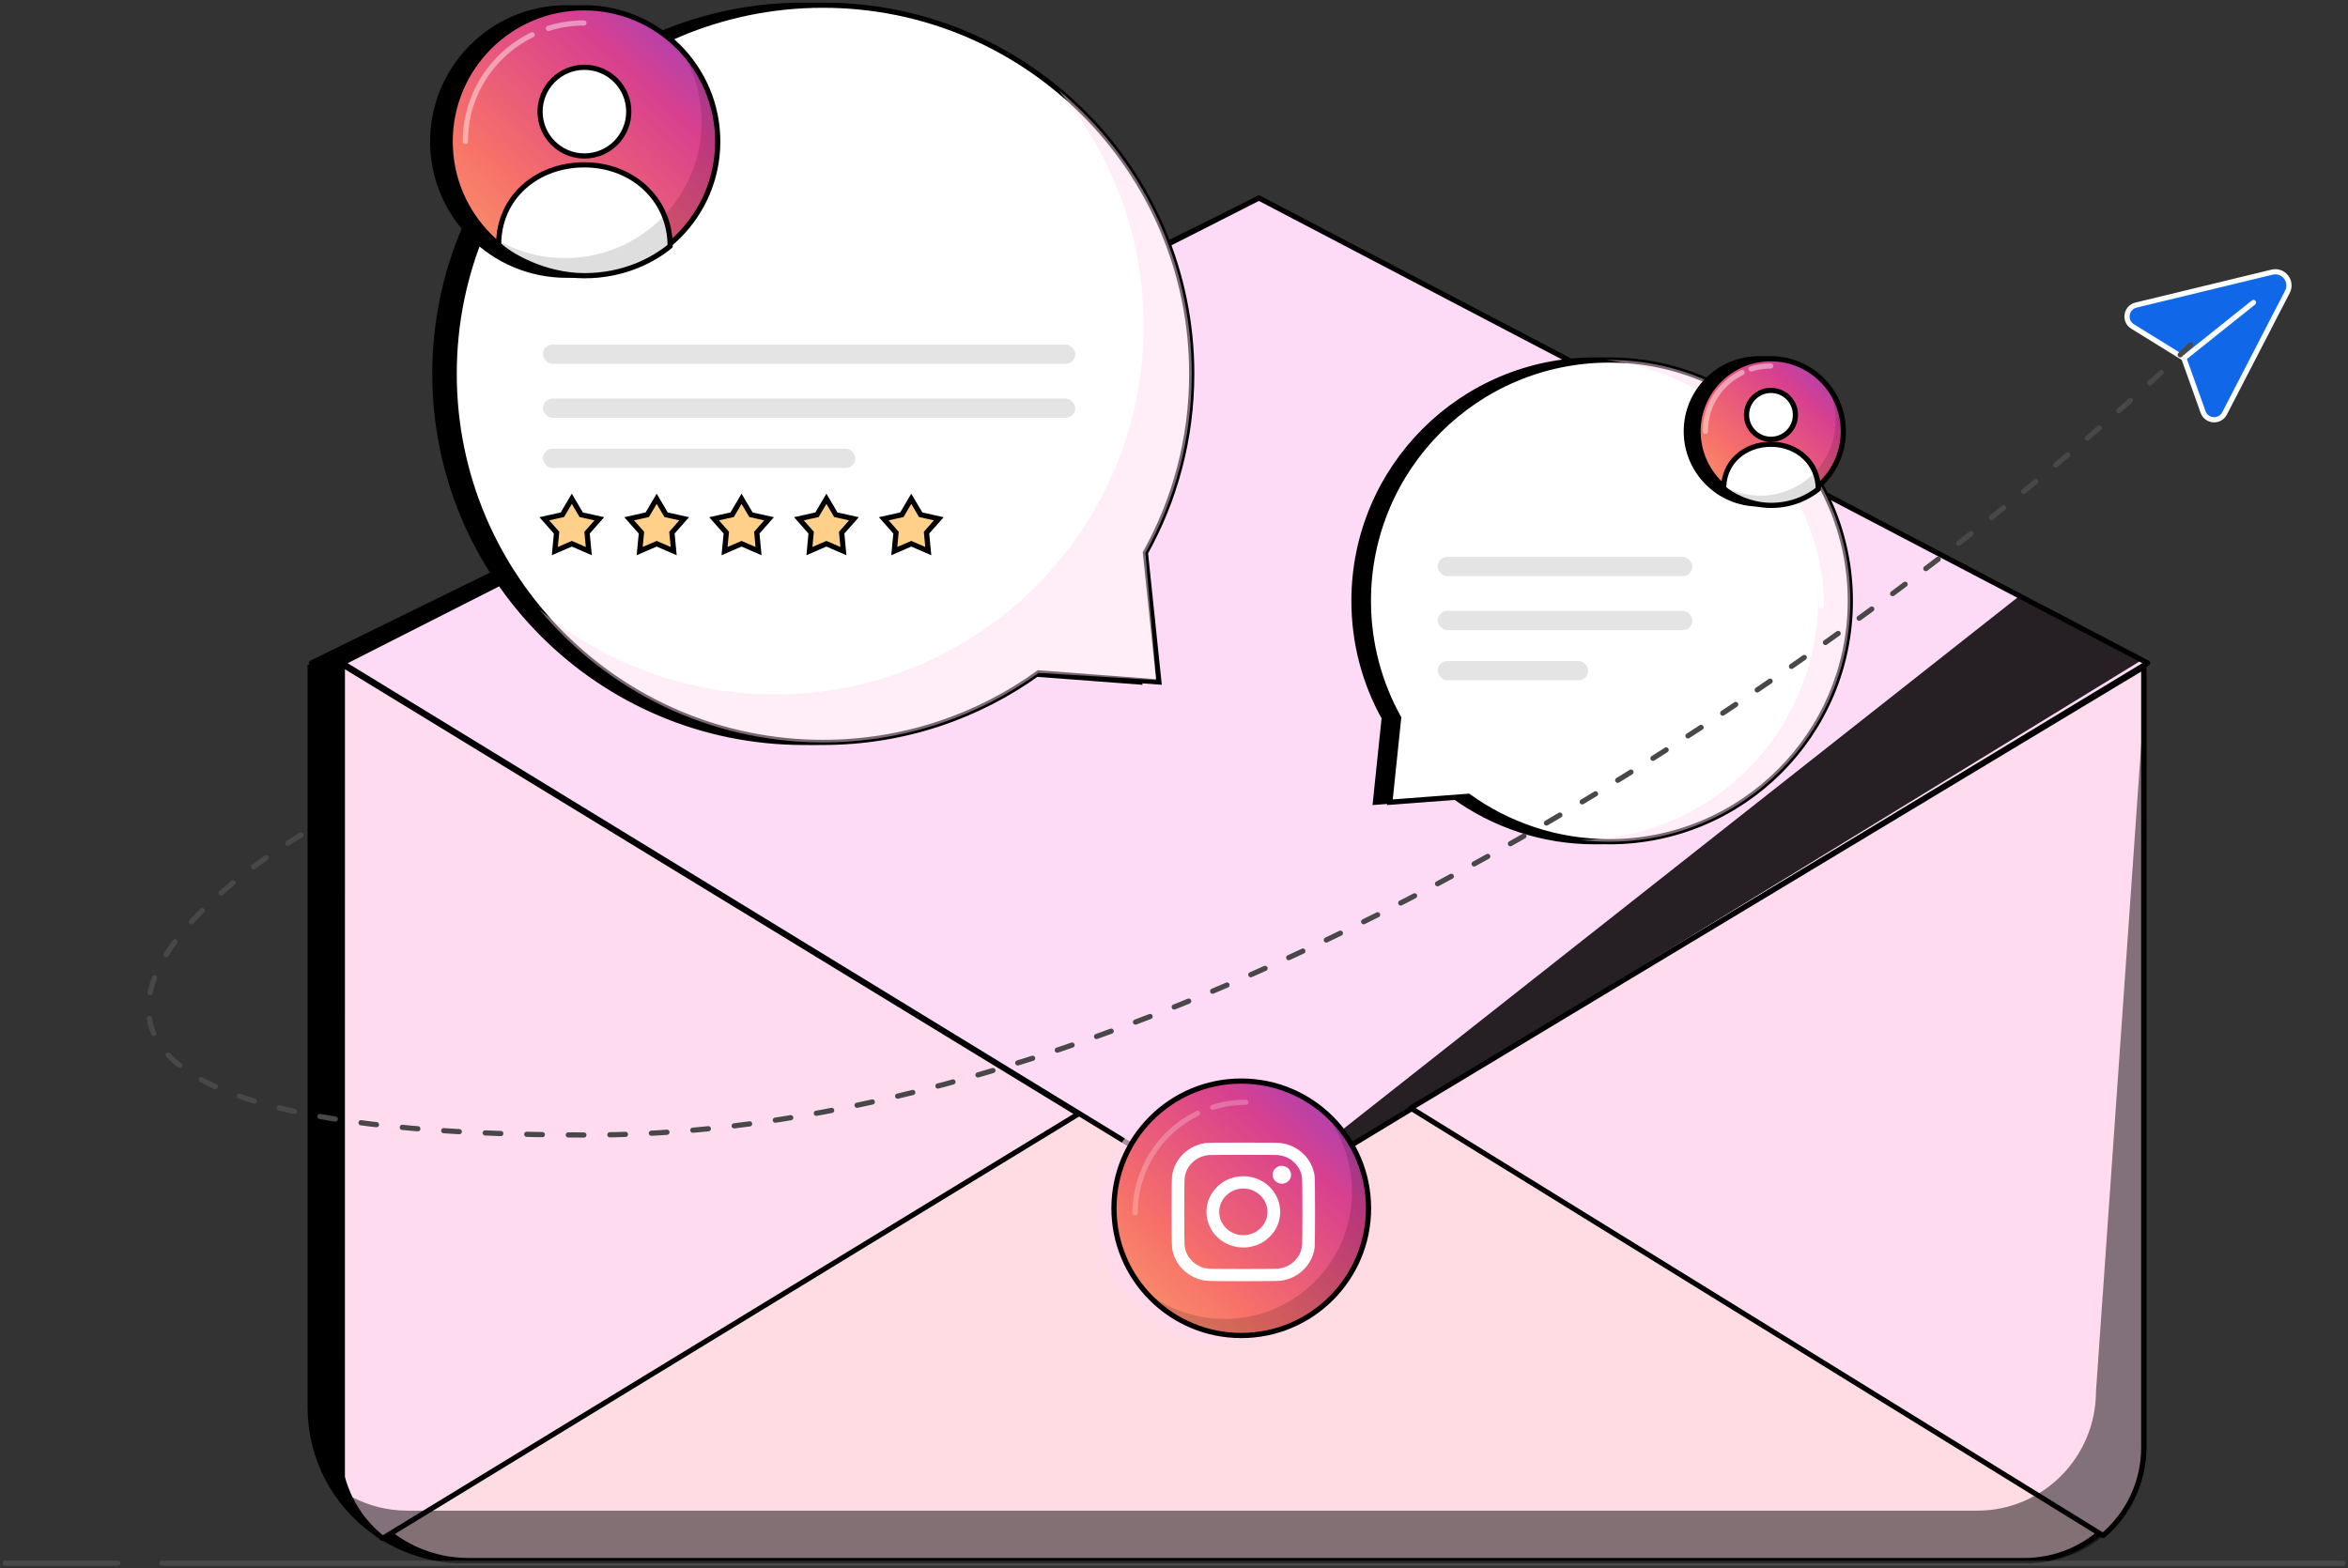 <?xml version="1.0" encoding="UTF-8"?>
<svg xmlns="http://www.w3.org/2000/svg" width="452" height="302" viewBox="0 0 452 302" fill="none">
  <rect x="0" y="0" width="452" height="302" fill="#333333" stroke="none"/>
  <path d="M59.711 128.48H406.236V271C406.236 287.293 393.028 300.5 376.736 300.5H89.211C72.919 300.5 59.711 287.293 59.711 271V128.48Z" fill="black" stroke="black"></path>
  <path d="M59.957 127.666L241.888 38.5L321.945 82.897L407.482 127.666L232.886 233.426L59.957 127.666Z" fill="black" stroke="black" stroke-linecap="round" stroke-linejoin="round"></path>
  <path d="M65.652 128.484H412.177V276.004C412.177 289.535 401.208 300.504 387.677 300.504H90.152C76.621 300.504 65.652 289.535 65.652 276.004V128.484Z" fill="#FFDBE4" stroke="black"></path>
  <path d="M65.652 128.484H412.177V278.004C412.177 290.431 402.103 300.504 389.677 300.504H90.152C76.621 300.504 65.652 289.535 65.652 276.004V128.484Z" fill="#FFDBE4" stroke="black"></path>
  <path d="M65.898 127.666L242.35 38.129L327.886 82.898L413.423 127.666L238.827 233.426L65.898 127.666Z" fill="#FDDAF5" stroke="black" stroke-linecap="round" stroke-linejoin="round"></path>
  <path d="M73.658 296.237C69.924 293.294 67.153 289.183 65.898 284.454L65.903 127.984L207.595 214.502L73.658 296.237Z" fill="#FFDBEF"></path>
  <path d="M412.68 128.437V278.727C412.68 285.519 409.641 291.6 404.848 295.686L271.591 213.38L412.68 128.437Z" fill="#FFDBEF"></path>
  <path d="M73.658 296.237C69.924 293.294 67.153 289.183 65.898 284.454L65.903 127.984L207.595 214.502L73.658 296.237Z" stroke="black" stroke-linecap="round" stroke-linejoin="round"></path>
  <path d="M412.68 128.437V278.727C412.68 285.519 409.641 291.6 404.848 295.686L271.591 213.38L412.68 128.437Z" stroke="black" stroke-linecap="round" stroke-linejoin="round"></path>
  <g style="mix-blend-mode:overlay">
    <path d="M412.349 127.077L236.582 234.746L388.883 114.654L412.349 127.077Z" fill="black" fill-opacity="0.85"></path>
  </g>
  <g style="mix-blend-mode:multiply">
    <ellipse cx="235.967" cy="234.142" rx="24.502" ry="24.497" fill="#FFDBEF" fill-opacity="0.65"></ellipse>
  </g>
  <ellipse cx="238.948" cy="232.669" rx="24.502" ry="24.497" fill="url(#paint0_linear_4545_23184)" stroke="black" stroke-linecap="round"></ellipse>
  <path fill-rule="evenodd" clip-rule="evenodd" d="M232.124 220.099C228.739 220.552 226.082 223.14 225.627 226.43C225.515 227.236 225.515 239.485 225.627 240.291C225.852 241.92 226.596 243.376 227.792 244.532C228.985 245.686 230.499 246.408 232.178 246.626C233.012 246.734 245.682 246.734 246.515 246.626C249.942 246.182 252.608 243.604 253.067 240.291C253.178 239.485 253.178 227.236 253.067 226.43C252.608 223.117 249.942 220.539 246.515 220.095C245.715 219.992 232.902 219.995 232.124 220.099ZM245.932 222.418C247.25 222.539 248.331 223.03 249.216 223.911C250.08 224.771 250.543 225.757 250.664 226.993C250.738 227.741 250.738 238.98 250.664 239.728C250.543 240.964 250.08 241.95 249.216 242.81C248.331 243.691 247.25 244.182 245.932 244.303C245.159 244.374 233.534 244.374 232.761 244.303C231.443 244.182 230.362 243.691 229.477 242.81C228.614 241.95 228.15 240.964 228.029 239.728C227.956 238.98 227.956 227.741 228.029 226.993C228.154 225.719 228.662 224.674 229.573 223.819C230.431 223.013 231.496 222.532 232.663 222.422C233.345 222.358 245.24 222.355 245.932 222.418ZM246.1 224.611C245.697 224.761 245.324 225.106 245.138 225.502C244.617 226.608 245.411 227.864 246.673 227.931C247.281 227.964 247.901 227.663 248.237 227.174C248.454 226.856 248.531 226.587 248.527 226.156C248.516 224.994 247.245 224.186 246.1 224.611ZM238.376 226.562C236.815 226.772 235.453 227.43 234.333 228.513C233.127 229.678 232.459 231.055 232.278 232.748C232.104 234.374 232.637 236.181 233.68 237.503C233.996 237.904 234.647 238.533 235.062 238.839C236.43 239.848 238.299 240.363 239.98 240.195C241.731 240.019 243.155 239.374 244.361 238.208C245.566 237.043 246.234 235.666 246.415 233.973C246.558 232.638 246.221 231.146 245.508 229.947C244.062 227.519 241.233 226.176 238.376 226.562ZM240.425 228.985C242.1 229.372 243.472 230.698 243.872 232.318C244.021 232.923 244.021 233.798 243.872 234.403C243.553 235.693 242.619 236.816 241.377 237.398C240.7 237.716 240.124 237.841 239.347 237.841C238.569 237.841 237.993 237.716 237.316 237.398C236.075 236.816 235.14 235.693 234.821 234.403C234.672 233.798 234.672 232.923 234.821 232.318C235.218 230.711 236.584 229.381 238.242 228.989C238.848 228.845 239.81 228.844 240.425 228.985Z" fill="white"></path>
  <path fill-rule="evenodd" clip-rule="evenodd" d="M235.758 253.976C249.29 253.976 260.26 243.008 260.26 229.479C260.26 223.531 258.141 218.079 254.616 213.836C260.014 218.33 263.45 225.099 263.45 232.671C263.45 246.201 252.48 257.169 238.947 257.169C231.363 257.169 224.584 253.724 220.09 248.314C224.337 251.849 229.799 253.976 235.758 253.976Z" fill="black" fill-opacity="0.15"></path>
  <path d="M218.527 233.556C218.527 225.124 223.427 217.837 230.535 214.384M239.834 212.254C237.607 212.254 235.46 212.595 233.442 213.229" stroke="white" stroke-opacity="0.24" stroke-linecap="round" stroke-linejoin="round"></path>
  <path d="M229 239.535L229.074 239.751C229.064 239.726 229.034 239.65 229 239.535Z" fill="#69C9D0"></path>
  <path d="M225.7 71.978C225.7 84.487 222.463 96.24 216.782 106.446L219.375 131.322L196.215 129.567C184.542 137.992 170.204 142.957 154.707 142.957C115.499 142.957 83.715 111.179 83.715 71.978C83.715 32.778 115.499 1 154.707 1C193.915 1 225.7 32.778 225.7 71.978Z" fill="black" stroke="black" stroke-linecap="round"></path>
  <path d="M229.414 71.978C229.414 84.487 226.178 96.24 220.497 106.446L223.09 131.322L199.93 129.567C188.256 137.992 173.919 142.957 158.422 142.957C119.214 142.957 87.43 111.179 87.43 71.978C87.43 32.778 119.214 1 158.422 1C197.63 1 229.414 32.778 229.414 71.978Z" fill="white" stroke="black" stroke-linecap="round"></path>
  <g style="mix-blend-mode:multiply">
    <path fill-rule="evenodd" clip-rule="evenodd" d="M149.171 133.713C188.379 133.713 220.163 101.935 220.163 62.735C220.163 45.479 214.004 29.661 203.764 17.359C219.438 30.379 229.418 50.014 229.418 71.98C229.418 84.488 226.182 96.241 220.5 106.447L222.579 130.952L199.93 129.571C188.257 137.995 173.921 142.958 158.425 142.958C136.477 142.958 116.854 133 103.832 117.355C116.13 127.571 131.933 133.713 149.171 133.713Z" fill="#FFDBEF" fill-opacity="0.47"></path>
  </g>
  <path d="M95.965 73.538C95.965 48.203 110.685 26.306 132.038 15.932M159.972 9.531C153.282 9.531 146.831 10.558 140.77 12.461" stroke="white" stroke-linecap="round" stroke-linejoin="round"></path>
  <path d="M129.641 91.891L129.854 92.515C129.826 92.443 129.74 92.225 129.641 91.891Z" fill="#69C9D0"></path>
  <path d="M134.804 27.248C134.804 41.469 123.274 52.997 109.051 52.997C94.827 52.997 83.297 41.469 83.297 27.248C83.297 13.028 94.827 1.5 109.051 1.5C123.274 1.5 134.804 13.028 134.804 27.248Z" fill="black" stroke="black"></path>
  <path d="M138.167 27.248C138.167 41.469 126.637 52.997 112.414 52.997C98.19 52.997 86.66 41.469 86.66 27.248C86.66 13.028 98.19 1.5 112.414 1.5C126.637 1.5 138.167 13.028 138.167 27.248Z" fill="url(#paint1_linear_4545_23184)" stroke="black"></path>
  <circle cx="112.503" cy="21.496" r="8.539" fill="white" stroke="black" stroke-linecap="round" stroke-linejoin="round"></circle>
  <path d="M112.5 31.742C103.383 31.742 95.992 37.953 95.992 47.112C97.984 49.104 104.749 53.089 112.5 53.089C120.252 53.089 125.877 49.958 129.008 47.396C129.008 38.237 121.617 31.742 112.5 31.742Z" fill="white" stroke="black" stroke-linecap="round" stroke-linejoin="round"></path>
  <path d="M108.804 49.695C123.303 49.695 135.057 37.944 135.057 23.447C135.057 17.079 132.789 11.241 129.017 6.695C134.796 11.51 138.474 18.761 138.474 26.87C138.474 41.367 126.72 53.118 112.221 53.118C104.09 53.118 96.823 49.424 92.008 43.622C96.56 47.414 102.415 49.695 108.804 49.695Z" fill="black" fill-opacity="0.13"></path>
  <path d="M89.582 27.247C89.582 18.212 94.832 10.404 102.448 6.704M112.411 4.422C110.025 4.422 107.725 4.788 105.563 5.467" stroke="white" stroke-opacity="0.44" stroke-linecap="round" stroke-linejoin="round"></path>
  <path d="M101.77 34.613L101.849 34.846C101.839 34.819 101.807 34.738 101.77 34.613Z" fill="#69C9D0"></path>
  <path d="M260.646 115.703C260.646 123.876 262.761 131.556 266.473 138.225L264.778 154.479L279.912 153.333C287.539 158.838 296.908 162.082 307.034 162.082C332.653 162.082 353.422 141.317 353.422 115.703C353.422 90.089 332.653 69.324 307.034 69.324C281.414 69.324 260.646 90.089 260.646 115.703Z" fill="black" stroke="black" stroke-linecap="round"></path>
  <path d="M263.419 115.703C263.419 123.876 265.534 131.556 269.246 138.225L267.552 154.479L282.685 153.333C290.313 158.838 299.681 162.082 309.807 162.082C335.427 162.082 356.195 141.317 356.195 115.703C356.195 90.089 335.427 69.324 309.807 69.324C284.188 69.324 263.419 90.089 263.419 115.703Z" fill="white" stroke="black" stroke-linecap="round"></path>
  <g style="mix-blend-mode:multiply">
    <path d="M304.199 161.746C306.038 161.968 307.91 162.082 309.808 162.082C335.427 162.082 356.196 141.317 356.196 115.703C356.196 90.089 335.427 69.324 309.808 69.324C309.613 69.324 309.419 69.325 309.225 69.328C332.2 72.096 350.005 91.655 350.005 115.371C350.005 140.791 329.55 161.434 304.199 161.746Z" fill="#FFDBEF" fill-opacity="0.47"></path>
  </g>
  <path d="M350.617 116.722C350.617 100.167 340.999 85.859 327.046 79.081M308.794 74.898C313.165 74.898 317.38 75.569 321.341 76.813" stroke="white" stroke-linecap="round" stroke-linejoin="round"></path>
  <path d="M328.605 128.707L328.466 129.115C328.484 129.068 328.54 128.925 328.605 128.707Z" fill="#69C9D0"></path>
  <path d="M352.587 83.062C352.587 90.783 346.327 97.042 338.604 97.042C330.881 97.042 324.621 90.783 324.621 83.062C324.621 75.341 330.881 69.082 338.604 69.082C346.327 69.082 352.587 75.341 352.587 83.062Z" fill="black" stroke="black"></path>
  <path d="M354.853 83.062C354.853 90.783 348.593 97.042 340.87 97.042C333.147 97.042 326.887 90.783 326.887 83.062C326.887 75.341 333.147 69.082 340.87 69.082C348.593 69.082 354.853 75.341 354.853 83.062Z" fill="url(#paint2_linear_4545_23184)" stroke="black"></path>
  <circle cx="340.921" cy="79.886" r="4.71" fill="white" stroke="black" stroke-linecap="round" stroke-linejoin="round"></circle>
  <path d="M340.919 85.543C335.89 85.543 331.812 88.969 331.812 94.022C332.912 95.121 336.643 97.319 340.919 97.319C345.196 97.319 348.299 95.592 350.026 94.179C350.026 89.126 345.949 85.543 340.919 85.543Z" fill="white" stroke="black" stroke-linecap="round" stroke-linejoin="round"></path>
  <path d="M338.883 95.444C346.882 95.444 353.366 88.961 353.366 80.964C353.366 77.451 352.115 74.23 350.033 71.723C353.222 74.379 355.251 78.379 355.251 82.852C355.251 90.849 348.767 97.332 340.768 97.332C336.283 97.332 332.274 95.294 329.617 92.094C332.128 94.186 335.359 95.444 338.883 95.444Z" fill="black" fill-opacity="0.13"></path>
  <path d="M328.277 83.06C328.277 78.076 331.174 73.769 335.375 71.728M340.871 70.469C339.555 70.469 338.286 70.671 337.093 71.045" stroke="white" stroke-opacity="0.44" stroke-linecap="round" stroke-linejoin="round"></path>
  <path d="M335.012 87.121L335.056 87.249C335.05 87.234 335.032 87.19 335.012 87.121Z" fill="#69C9D0"></path>
  <rect x="104.508" y="66.344" width="102.475" height="3.713" rx="1.856" fill="#E4E4E4"></rect>
  <rect x="104.508" y="76.746" width="102.475" height="3.713" rx="1.856" fill="#E4E4E4"></rect>
  <rect x="104.508" y="86.394" width="60.148" height="3.713" rx="1.856" fill="#E4E4E4"></rect>
  <rect x="276.773" y="107.23" width="49.01" height="3.713" rx="1.856" fill="#E4E4E4"></rect>
  <rect x="276.773" y="117.629" width="49.01" height="3.713" rx="1.856" fill="#E4E4E4"></rect>
  <rect x="276.773" y="127.281" width="28.96" height="3.713" rx="1.856" fill="#E4E4E4"></rect>
  <path d="M110.077 96.047L111.891 99.12L115.374 99.895L113.012 102.57L113.351 106.122L110.077 104.702L106.804 106.122L107.143 102.57L104.78 99.895L108.264 99.12L110.077 96.047Z" fill="#FFD08A" stroke="black"></path>
  <path d="M126.413 96.047L128.227 99.12L131.71 99.895L129.347 102.57L129.687 106.122L126.413 104.702L123.14 106.122L123.479 102.57L121.116 99.895L124.6 99.12L126.413 96.047Z" fill="#FFD08A" stroke="black"></path>
  <path d="M142.753 96.047L144.566 99.12L148.05 99.895L145.687 102.57L146.026 106.122L142.753 104.702L139.479 106.122L139.819 102.57L137.456 99.895L140.939 99.12L142.753 96.047Z" fill="#FFD08A" stroke="black"></path>
  <path d="M159.089 96.047L160.902 99.12L164.386 99.895L162.023 102.57L162.362 106.122L159.089 104.702L155.815 106.122L156.154 102.57L153.792 99.895L157.275 99.12L159.089 96.047Z" fill="#FFD08A" stroke="black"></path>
  <path d="M175.425 96.047L177.238 99.12L180.722 99.895L178.359 102.57L178.698 106.122L175.425 104.702L172.151 106.122L172.49 102.57L170.128 99.895L173.611 99.12L175.425 96.047Z" fill="#FFD08A" stroke="black"></path>
  <path d="M437.377 52.407L411.192 58.747C409.239 59.219 408.826 61.813 410.535 62.869L420.401 68.965L424.099 79.329C424.764 81.192 427.33 81.364 428.238 79.607L440.342 56.182C441.38 54.173 439.575 51.875 437.377 52.407Z" fill="#1068E9"></path>
  <path d="M420.401 68.965L424.099 79.329C424.764 81.192 427.33 81.364 428.238 79.607L440.342 56.182C441.38 54.173 439.575 51.875 437.377 52.407L411.192 58.747C409.239 59.219 408.826 61.813 410.535 62.869L420.401 68.965ZM420.401 68.965L433.808 58.249" stroke="#FBFDFF" stroke-linecap="round"></path>
  <path d="M31.17 301H451M22.671 301H1" stroke="#484848" stroke-linecap="round" stroke-linejoin="round"></path>
  <path d="M57.942 160.772C26.497 180.035 -6.478 218.562 113.183 218.562C232.843 218.562 368.707 117.146 421.681 66.438" stroke="#484848" stroke-linecap="round" stroke-linejoin="round" stroke-dasharray="3 5"></path>
  <g style="mix-blend-mode:overlay">
    <path d="M67.719 288.231C71.455 295.799 79.205 300.998 88.16 300.998H390.45C403.053 300.998 413.269 290.699 413.269 277.994V127.992L403.489 267.886C403.489 280.591 393.272 290.891 380.669 290.891H78.38C74.529 290.891 70.901 289.929 67.719 288.231Z" fill="black" fill-opacity="0.49"></path>
  </g>
  <defs>
    <linearGradient id="paint0_linear_4545_23184" x1="263.45" y1="208.172" x2="214.456" y2="261.77" gradientUnits="userSpaceOnUse">
      <stop stop-color="#9143C6"></stop>
      <stop offset="0.271" stop-color="#D8408F"></stop>
      <stop offset="0.667" stop-color="#F77169"></stop>
      <stop offset="1" stop-color="#FBA66A"></stop>
    </linearGradient>
    <linearGradient id="paint1_linear_4545_23184" x1="138.667" y1="1" x2="86.171" y2="58.429" gradientUnits="userSpaceOnUse">
      <stop stop-color="#9143C6"></stop>
      <stop offset="0.271" stop-color="#D8408F"></stop>
      <stop offset="0.667" stop-color="#F77169"></stop>
      <stop offset="1" stop-color="#FBA66A"></stop>
    </linearGradient>
    <linearGradient id="paint2_linear_4545_23184" x1="355.353" y1="68.582" x2="326.393" y2="100.263" gradientUnits="userSpaceOnUse">
      <stop stop-color="#9143C6"></stop>
      <stop offset="0.271" stop-color="#D8408F"></stop>
      <stop offset="0.667" stop-color="#F77169"></stop>
      <stop offset="1" stop-color="#FBA66A"></stop>
    </linearGradient>
  </defs>
</svg>
